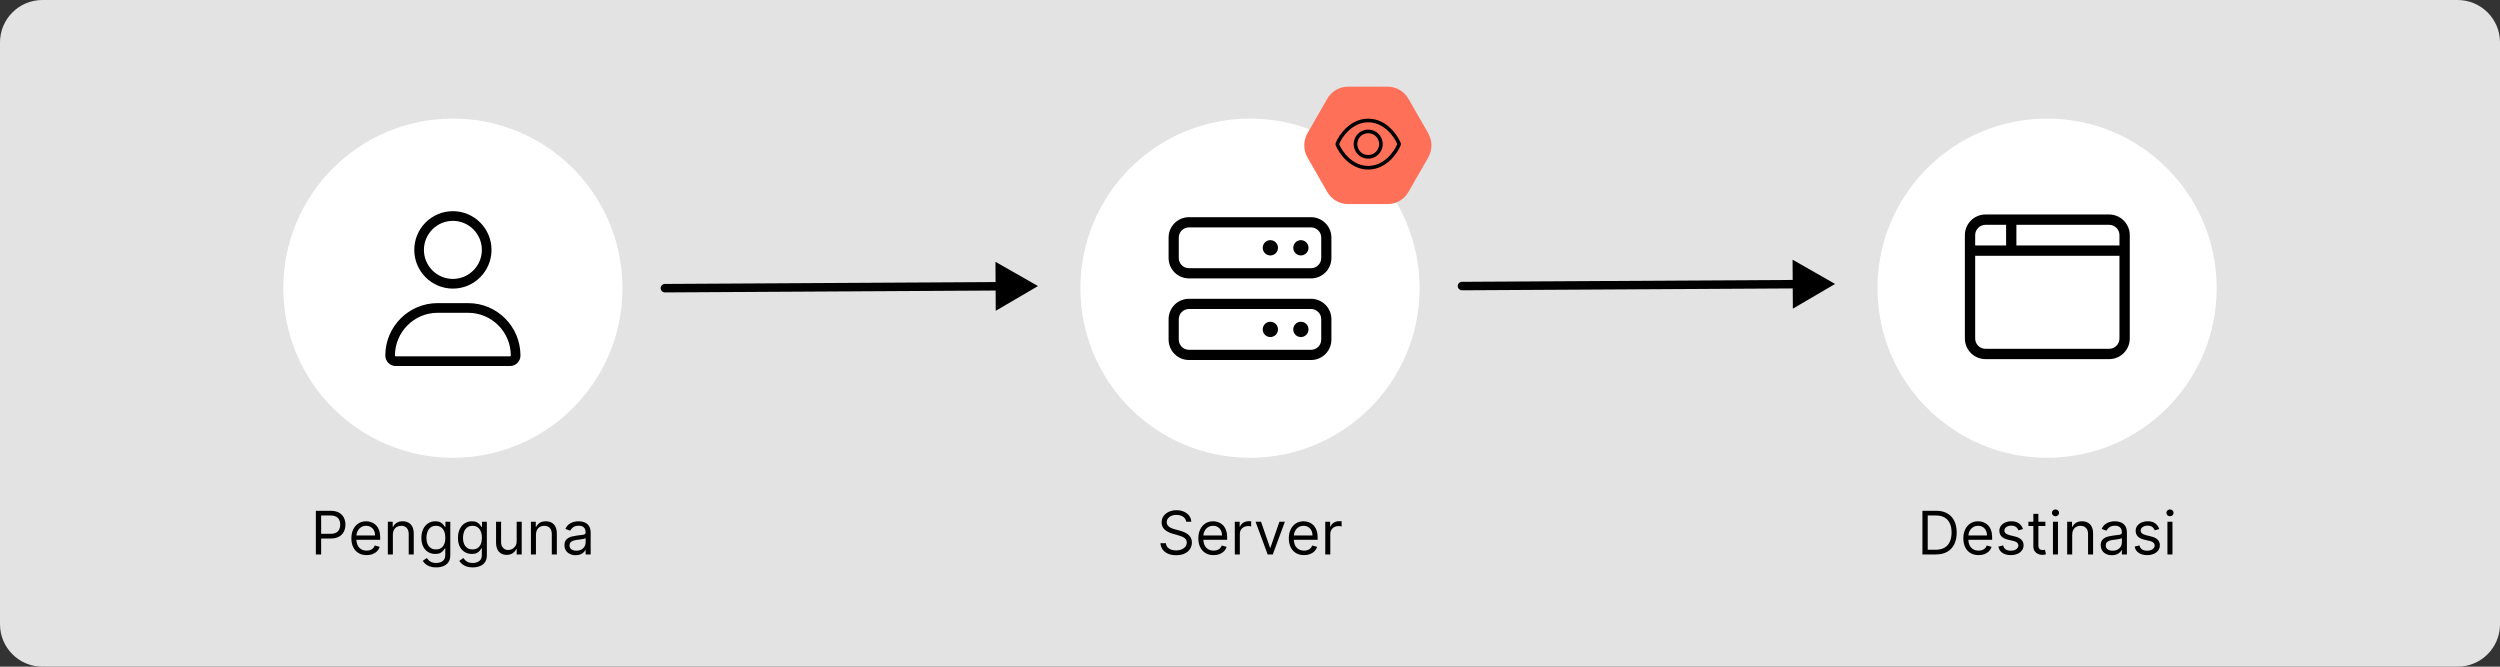 <svg width="750" height="200" viewBox="0 0 750 200" fill="none" xmlns="http://www.w3.org/2000/svg">
<rect x="0" y="0" width="750" height="200" fill="#333333" stroke="none"/>
<g clip-path="url(#clip0_317_2820)">
<path d="M0 12.72C0 5.695 5.695 0 12.72 0H737.28C744.305 0 750 5.695 750 12.72V187.28C750 194.305 744.305 200 737.28 200H12.72C5.695 200 0 194.305 0 187.28V12.72Z" fill="#E3E3E3"/>
<circle cx="614.131" cy="86.454" r="50.879" fill="white"/>
<path d="M589.461 70.546C589.461 67.122 592.229 64.347 595.645 64.347H632.747C636.158 64.347 638.931 67.122 638.931 70.546V101.541C638.931 104.96 636.158 107.74 632.747 107.74H595.645C592.229 107.74 589.461 104.96 589.461 101.541V70.546ZM604.92 73.645H635.839V70.546C635.839 68.834 634.457 67.446 632.747 67.446H604.92V73.645ZM601.828 67.446H595.645C593.937 67.446 592.553 68.834 592.553 70.546V73.645H601.828V67.446ZM592.553 76.745V101.541C592.553 103.255 593.937 104.641 595.645 104.641H632.747C634.457 104.641 635.839 103.255 635.839 101.541V76.745H592.553Z" fill="black"/>
<path d="M580.768 166.333H576.729V153.242H580.947C582.217 153.242 583.304 153.504 584.207 154.028C585.111 154.548 585.803 155.296 586.285 156.272C586.766 157.244 587.007 158.407 587.007 159.762C587.007 161.126 586.764 162.3 586.278 163.284C585.792 164.264 585.085 165.018 584.156 165.547C583.227 166.071 582.098 166.333 580.768 166.333ZM578.314 164.927H580.666C581.748 164.927 582.645 164.718 583.357 164.3C584.069 163.883 584.599 163.288 584.949 162.517C585.298 161.746 585.473 160.827 585.473 159.762C585.473 158.705 585.3 157.795 584.955 157.033C584.61 156.266 584.094 155.677 583.408 155.268C582.722 154.855 581.868 154.648 580.845 154.648H578.314V164.927Z" fill="black"/>
<path d="M593.578 166.538C592.632 166.538 591.816 166.329 591.13 165.911C590.448 165.489 589.922 164.901 589.551 164.147C589.184 163.388 589.001 162.506 589.001 161.501C589.001 160.495 589.184 159.609 589.551 158.842C589.922 158.07 590.437 157.469 591.098 157.039C591.763 156.604 592.538 156.387 593.425 156.387C593.936 156.387 594.441 156.472 594.939 156.643C595.438 156.813 595.892 157.09 596.301 157.474C596.71 157.853 597.036 158.356 597.279 158.982C597.522 159.609 597.643 160.38 597.643 161.296V161.935H590.075V160.631H596.109C596.109 160.077 595.998 159.583 595.777 159.148C595.559 158.714 595.248 158.371 594.844 158.119C594.443 157.868 593.97 157.742 593.425 157.742C592.824 157.742 592.304 157.891 591.865 158.19C591.43 158.484 591.096 158.867 590.861 159.34C590.627 159.813 590.51 160.32 590.51 160.861V161.731C590.51 162.472 590.638 163.101 590.893 163.616C591.153 164.128 591.513 164.518 591.974 164.786C592.434 165.05 592.969 165.182 593.578 165.182C593.974 165.182 594.332 165.127 594.652 165.016C594.976 164.901 595.255 164.731 595.489 164.505C595.724 164.275 595.905 163.989 596.032 163.648L597.49 164.057C597.336 164.552 597.079 164.986 596.716 165.361C596.354 165.732 595.907 166.022 595.374 166.231C594.841 166.435 594.243 166.538 593.578 166.538Z" fill="black"/>
<path d="M606.893 158.714L605.537 159.097C605.452 158.871 605.327 158.652 605.16 158.439C604.998 158.222 604.777 158.043 604.496 157.902C604.214 157.761 603.854 157.691 603.415 157.691C602.814 157.691 602.314 157.829 601.913 158.106C601.517 158.379 601.319 158.726 601.319 159.148C601.319 159.523 601.455 159.82 601.728 160.037C602.001 160.254 602.427 160.435 603.006 160.58L604.464 160.938C605.341 161.151 605.996 161.477 606.426 161.916C606.856 162.351 607.072 162.911 607.072 163.597C607.072 164.16 606.91 164.663 606.586 165.106C606.266 165.549 605.819 165.898 605.243 166.154C604.668 166.41 603.999 166.538 603.236 166.538C602.235 166.538 601.406 166.32 600.75 165.886C600.094 165.451 599.678 164.816 599.503 163.981L600.935 163.623C601.072 164.151 601.329 164.547 601.709 164.812C602.092 165.076 602.593 165.208 603.211 165.208C603.914 165.208 604.472 165.059 604.885 164.761C605.303 164.458 605.512 164.096 605.512 163.674C605.512 163.333 605.393 163.047 605.154 162.817C604.915 162.583 604.549 162.408 604.055 162.293L602.418 161.91C601.519 161.697 600.858 161.366 600.437 160.919C600.019 160.467 599.81 159.903 599.81 159.225C599.81 158.671 599.966 158.181 600.277 157.755C600.592 157.329 601.02 156.994 601.562 156.751C602.107 156.508 602.725 156.387 603.415 156.387C604.387 156.387 605.15 156.6 605.704 157.026C606.262 157.452 606.658 158.015 606.893 158.714Z" fill="black"/>
<path d="M613.612 156.515V157.793H608.524V156.515H613.612ZM610.007 154.163H611.516V163.521C611.516 163.947 611.577 164.266 611.701 164.479C611.829 164.688 611.991 164.829 612.187 164.901C612.387 164.969 612.598 165.003 612.82 165.003C612.986 165.003 613.122 164.995 613.229 164.978C613.335 164.957 613.42 164.94 613.484 164.927L613.791 166.282C613.689 166.32 613.546 166.359 613.363 166.397C613.18 166.44 612.947 166.461 612.666 166.461C612.24 166.461 611.822 166.369 611.413 166.186C611.009 166.003 610.672 165.724 610.403 165.349C610.139 164.974 610.007 164.501 610.007 163.93V154.163Z" fill="black"/>
<path d="M615.881 166.333V156.515H617.39V166.333H615.881ZM616.648 154.878C616.354 154.878 616.101 154.778 615.888 154.578C615.679 154.378 615.575 154.137 615.575 153.856C615.575 153.574 615.679 153.334 615.888 153.133C616.101 152.933 616.354 152.833 616.648 152.833C616.942 152.833 617.194 152.933 617.403 153.133C617.616 153.334 617.722 153.574 617.722 153.856C617.722 154.137 617.616 154.378 617.403 154.578C617.194 154.778 616.942 154.878 616.648 154.878Z" fill="black"/>
<path d="M621.661 160.427V166.333H620.153V156.515H621.61V158.049H621.738C621.968 157.55 622.318 157.15 622.786 156.847C623.255 156.54 623.86 156.387 624.602 156.387C625.267 156.387 625.848 156.523 626.347 156.796C626.845 157.065 627.233 157.474 627.51 158.023C627.787 158.569 627.926 159.259 627.926 160.094V166.333H626.417V160.197C626.417 159.425 626.217 158.824 625.816 158.394C625.416 157.959 624.866 157.742 624.167 157.742C623.686 157.742 623.255 157.847 622.876 158.055C622.501 158.264 622.205 158.569 621.987 158.969C621.77 159.37 621.661 159.856 621.661 160.427Z" fill="black"/>
<path d="M633.571 166.563C632.949 166.563 632.385 166.446 631.877 166.212C631.37 165.973 630.968 165.63 630.669 165.182C630.371 164.731 630.222 164.185 630.222 163.546C630.222 162.984 630.333 162.528 630.554 162.178C630.776 161.824 631.072 161.547 631.443 161.347C631.814 161.147 632.223 160.998 632.67 160.9C633.122 160.797 633.576 160.717 634.032 160.657C634.628 160.58 635.112 160.523 635.483 160.484C635.858 160.442 636.13 160.371 636.301 160.273C636.475 160.175 636.563 160.005 636.563 159.762V159.711C636.563 159.08 636.39 158.59 636.045 158.241C635.704 157.891 635.186 157.717 634.492 157.717C633.772 157.717 633.207 157.874 632.798 158.19C632.389 158.505 632.101 158.842 631.935 159.199L630.503 158.688C630.759 158.092 631.1 157.627 631.526 157.295C631.956 156.958 632.425 156.724 632.932 156.592C633.444 156.455 633.946 156.387 634.441 156.387C634.756 156.387 635.118 156.425 635.527 156.502C635.941 156.574 636.339 156.726 636.723 156.956C637.11 157.186 637.432 157.533 637.688 157.998C637.944 158.462 638.071 159.084 638.071 159.864V166.333H636.563V165.003H636.486C636.384 165.217 636.213 165.445 635.975 165.687C635.736 165.93 635.419 166.137 635.022 166.307C634.626 166.478 634.142 166.563 633.571 166.563ZM633.801 165.208C634.398 165.208 634.901 165.091 635.31 164.856C635.723 164.622 636.034 164.32 636.243 163.949C636.456 163.578 636.563 163.188 636.563 162.779V161.398C636.499 161.475 636.358 161.545 636.141 161.609C635.928 161.669 635.681 161.722 635.4 161.769C635.123 161.812 634.852 161.85 634.588 161.884C634.328 161.914 634.117 161.94 633.955 161.961C633.563 162.012 633.196 162.095 632.855 162.21C632.519 162.321 632.246 162.489 632.037 162.715C631.833 162.937 631.73 163.239 631.73 163.623C631.73 164.147 631.924 164.543 632.312 164.812C632.704 165.076 633.201 165.208 633.801 165.208Z" fill="black"/>
<path d="M647.779 158.714L646.424 159.097C646.339 158.871 646.213 158.652 646.047 158.439C645.885 158.222 645.664 158.043 645.382 157.902C645.101 157.761 644.741 157.691 644.302 157.691C643.701 157.691 643.2 157.829 642.8 158.106C642.404 158.379 642.205 158.726 642.205 159.148C642.205 159.523 642.342 159.82 642.615 160.037C642.887 160.254 643.313 160.435 643.893 160.58L645.35 160.938C646.228 161.151 646.882 161.477 647.313 161.916C647.743 162.351 647.958 162.911 647.958 163.597C647.958 164.16 647.796 164.663 647.472 165.106C647.153 165.549 646.705 165.898 646.13 166.154C645.555 166.41 644.886 166.538 644.123 166.538C643.122 166.538 642.293 166.32 641.637 165.886C640.98 165.451 640.565 164.816 640.39 163.981L641.822 163.623C641.958 164.151 642.216 164.547 642.595 164.812C642.979 165.076 643.48 165.208 644.097 165.208C644.801 165.208 645.359 165.059 645.772 164.761C646.19 164.458 646.399 164.096 646.399 163.674C646.399 163.333 646.279 163.047 646.041 162.817C645.802 162.583 645.436 162.408 644.941 162.293L643.305 161.91C642.406 161.697 641.745 161.366 641.323 160.919C640.906 160.467 640.697 159.903 640.697 159.225C640.697 158.671 640.852 158.181 641.164 157.755C641.479 157.329 641.907 156.994 642.448 156.751C642.994 156.508 643.612 156.387 644.302 156.387C645.274 156.387 646.036 156.6 646.59 157.026C647.149 157.452 647.545 158.015 647.779 158.714Z" fill="black"/>
<path d="M650.229 166.333V156.515H651.738V166.333H650.229ZM650.996 154.878C650.702 154.878 650.449 154.778 650.235 154.578C650.027 154.378 649.922 154.137 649.922 153.856C649.922 153.574 650.027 153.334 650.235 153.133C650.449 152.933 650.702 152.833 650.996 152.833C651.29 152.833 651.542 152.933 651.75 153.133C651.963 153.334 652.07 153.574 652.07 153.856C652.07 154.137 651.963 154.378 651.75 154.578C651.542 154.778 651.29 154.878 650.996 154.878Z" fill="black"/>
<path fill-rule="evenodd" clip-rule="evenodd" d="M537.771 77.91L550.532 85.182L537.855 92.598L537.82 86.526L438.606 87.09C437.904 87.094 437.331 86.528 437.327 85.825C437.323 85.123 437.889 84.55 438.592 84.546L537.806 83.982L537.771 77.91Z" fill="black"/>
<circle cx="375" cy="86.454" r="50.879" fill="white"/>
<path d="M393.316 65.158H356.684C353.311 65.158 350.578 67.898 350.578 71.278V77.399C350.578 80.78 353.311 83.52 356.684 83.52H393.316C396.689 83.52 399.422 80.78 399.422 77.399V71.278C399.422 67.898 396.684 65.158 393.316 65.158ZM396.369 77.399C396.369 79.086 394.999 80.459 393.316 80.459H356.684C355.001 80.459 353.631 79.082 353.631 77.399V71.278C353.631 69.592 355.001 68.218 356.684 68.218H393.316C394.999 68.218 396.369 69.592 396.369 71.278V77.399ZM390.264 72.044C389 72.044 387.974 73.071 387.974 74.339C387.974 75.606 389 76.634 390.264 76.634C391.529 76.634 392.553 75.606 392.553 74.339C392.553 73.067 391.532 72.044 390.264 72.044ZM381.105 72.044C379.841 72.044 378.816 73.071 378.816 74.339C378.816 75.606 379.841 76.634 381.105 76.634C382.37 76.634 383.395 75.606 383.395 74.339C383.395 73.067 382.374 72.044 381.105 72.044ZM393.316 89.64H356.684C353.311 89.64 350.578 92.38 350.578 95.761V101.881C350.578 105.262 353.311 108.002 356.684 108.002H393.316C396.689 108.002 399.422 105.262 399.422 101.881V95.761C399.422 92.385 396.684 89.64 393.316 89.64ZM396.369 101.881C396.369 103.568 394.999 104.942 393.316 104.942H356.684C355.001 104.942 353.631 103.568 353.631 101.881V95.761C353.631 94.074 355.001 92.701 356.684 92.701H393.316C394.999 92.701 396.369 94.074 396.369 95.761V101.881ZM390.264 96.526C389 96.526 387.974 97.553 387.974 98.821C387.974 100.088 389 101.116 390.264 101.116C391.529 101.116 392.553 100.088 392.553 98.821C392.553 97.549 391.532 96.526 390.264 96.526ZM381.105 96.526C379.841 96.526 378.816 97.553 378.816 98.821C378.816 100.088 379.841 101.116 381.105 101.116C382.37 101.116 383.395 100.088 383.395 98.821C383.395 97.549 382.374 96.526 381.105 96.526Z" fill="black"/>
<path d="M355.849 156.515C355.772 155.867 355.461 155.364 354.915 155.006C354.37 154.648 353.701 154.469 352.908 154.469C352.329 154.469 351.822 154.563 351.387 154.751C350.956 154.938 350.62 155.196 350.377 155.524C350.138 155.852 350.019 156.225 350.019 156.643C350.019 156.992 350.102 157.293 350.268 157.544C350.439 157.791 350.656 157.998 350.92 158.164C351.184 158.326 351.461 158.46 351.751 158.567C352.041 158.669 352.307 158.752 352.55 158.816L353.88 159.174C354.221 159.264 354.6 159.387 355.018 159.545C355.439 159.702 355.842 159.918 356.226 160.19C356.613 160.459 356.933 160.804 357.184 161.226C357.436 161.648 357.562 162.166 357.562 162.779C357.562 163.487 357.376 164.126 357.006 164.697C356.639 165.268 356.102 165.722 355.395 166.058C354.692 166.395 353.837 166.563 352.831 166.563C351.894 166.563 351.082 166.412 350.396 166.109C349.714 165.807 349.177 165.385 348.785 164.844C348.398 164.303 348.178 163.674 348.127 162.958H349.763C349.806 163.452 349.972 163.862 350.262 164.185C350.556 164.505 350.927 164.744 351.374 164.901C351.826 165.055 352.312 165.131 352.831 165.131C353.437 165.131 353.98 165.033 354.461 164.837C354.943 164.637 355.324 164.36 355.606 164.006C355.887 163.648 356.028 163.231 356.028 162.754C356.028 162.319 355.906 161.965 355.663 161.692C355.42 161.42 355.101 161.198 354.704 161.028C354.308 160.857 353.88 160.708 353.42 160.58L351.809 160.12C350.786 159.826 349.976 159.406 349.38 158.861C348.783 158.315 348.485 157.602 348.485 156.719C348.485 155.987 348.683 155.347 349.079 154.802C349.48 154.252 350.017 153.826 350.69 153.523C351.368 153.217 352.124 153.063 352.959 153.063C353.803 153.063 354.553 153.215 355.209 153.517C355.866 153.815 356.385 154.224 356.769 154.744C357.157 155.264 357.361 155.854 357.383 156.515H355.849Z" fill="black"/>
<path d="M364.08 166.538C363.134 166.538 362.318 166.329 361.632 165.911C360.95 165.489 360.424 164.901 360.053 164.147C359.686 163.389 359.503 162.506 359.503 161.501C359.503 160.495 359.686 159.609 360.053 158.842C360.424 158.07 360.939 157.469 361.6 157.039C362.265 156.604 363.04 156.387 363.926 156.387C364.438 156.387 364.943 156.472 365.441 156.643C365.94 156.813 366.394 157.09 366.803 157.474C367.212 157.853 367.538 158.356 367.781 158.982C368.024 159.609 368.145 160.38 368.145 161.296V161.935H360.577V160.631H366.611C366.611 160.077 366.5 159.583 366.279 159.148C366.061 158.714 365.75 158.371 365.346 158.119C364.945 157.868 364.472 157.742 363.926 157.742C363.326 157.742 362.806 157.891 362.367 158.19C361.932 158.484 361.598 158.867 361.363 159.34C361.129 159.813 361.012 160.32 361.012 160.862V161.731C361.012 162.472 361.14 163.101 361.395 163.616C361.655 164.128 362.015 164.518 362.475 164.786C362.936 165.05 363.471 165.183 364.08 165.183C364.476 165.183 364.834 165.127 365.154 165.016C365.478 164.901 365.757 164.731 365.991 164.505C366.225 164.275 366.407 163.989 366.534 163.648L367.992 164.058C367.838 164.552 367.581 164.987 367.218 165.362C366.856 165.732 366.409 166.022 365.876 166.231C365.343 166.435 364.745 166.538 364.08 166.538Z" fill="black"/>
<path d="M370.44 166.333V156.515H371.897V157.998H372C372.179 157.512 372.502 157.118 372.971 156.815C373.44 156.513 373.968 156.362 374.556 156.362C374.667 156.362 374.806 156.364 374.972 156.368C375.138 156.372 375.264 156.379 375.349 156.387V157.921C375.298 157.908 375.181 157.889 374.998 157.864C374.819 157.834 374.629 157.819 374.429 157.819C373.951 157.819 373.525 157.919 373.15 158.119C372.779 158.315 372.485 158.588 372.268 158.938C372.055 159.283 371.949 159.677 371.949 160.12V166.333H370.44Z" fill="black"/>
<path d="M385.464 156.515L381.834 166.333H380.3L376.669 156.515H378.305L381.016 164.339H381.118L383.828 156.515H385.464Z" fill="black"/>
<path d="M391.221 166.538C390.275 166.538 389.458 166.329 388.772 165.911C388.091 165.489 387.564 164.901 387.194 164.147C386.827 163.389 386.644 162.506 386.644 161.501C386.644 160.495 386.827 159.609 387.194 158.842C387.564 158.07 388.08 157.469 388.74 157.039C389.405 156.604 390.181 156.387 391.067 156.387C391.578 156.387 392.083 156.472 392.582 156.643C393.081 156.813 393.534 157.09 393.944 157.474C394.353 157.853 394.679 158.356 394.922 158.982C395.164 159.609 395.286 160.38 395.286 161.296V161.935H387.718V160.631H393.752C393.752 160.077 393.641 159.583 393.419 159.148C393.202 158.714 392.891 158.371 392.486 158.119C392.086 157.868 391.613 157.742 391.067 157.742C390.466 157.742 389.946 157.891 389.507 158.19C389.073 158.484 388.738 158.867 388.504 159.34C388.27 159.813 388.152 160.32 388.152 160.862V161.731C388.152 162.472 388.28 163.101 388.536 163.616C388.796 164.128 389.156 164.518 389.616 164.786C390.076 165.05 390.611 165.183 391.221 165.183C391.617 165.183 391.975 165.127 392.294 165.016C392.618 164.901 392.897 164.731 393.132 164.505C393.366 164.275 393.547 163.989 393.675 163.648L395.132 164.058C394.979 164.552 394.721 164.987 394.359 165.362C393.997 165.732 393.549 166.022 393.017 166.231C392.484 166.435 391.885 166.538 391.221 166.538Z" fill="black"/>
<path d="M397.581 166.333V156.515H399.038V157.998H399.14C399.319 157.512 399.643 157.118 400.112 156.815C400.581 156.513 401.109 156.362 401.697 156.362C401.808 156.362 401.946 156.364 402.113 156.368C402.279 156.372 402.404 156.379 402.49 156.387V157.921C402.439 157.908 402.321 157.889 402.138 157.864C401.959 157.834 401.77 157.819 401.569 157.819C401.092 157.819 400.666 157.919 400.291 158.119C399.92 158.315 399.626 158.588 399.409 158.938C399.196 159.283 399.089 159.677 399.089 160.12V166.333H397.581Z" fill="black"/>
<path d="M416.292 26H404.418C401.836 26 399.459 27.379 398.175 29.638L392.238 39.981C390.954 42.226 390.954 44.998 392.238 47.243L398.175 57.586C399.459 59.83 401.851 61.224 404.418 61.224H416.292C418.874 61.224 421.251 59.845 422.535 57.586L428.472 47.243C429.755 44.998 429.755 42.226 428.472 39.981L422.535 29.638C421.251 27.394 418.859 26 416.292 26Z" fill="#FF7059"/>
<path d="M414.824 43.232C414.824 45.641 412.872 47.593 410.463 47.593C408.054 47.593 406.102 45.641 406.102 43.232C406.102 40.824 408.054 38.871 410.463 38.871C412.872 38.871 414.824 40.824 414.824 43.232ZM410.463 39.962C408.626 39.962 407.192 41.396 407.192 43.232C407.192 45.038 408.626 46.503 410.463 46.503C412.268 46.503 413.734 45.038 413.734 43.232C413.734 41.396 412.268 39.962 410.463 39.962ZM417.025 38.347C418.619 39.825 419.686 41.566 420.19 42.813C420.302 43.083 420.302 43.382 420.19 43.651C419.686 44.868 418.619 46.609 417.025 48.118C415.42 49.61 413.216 50.864 410.463 50.864C407.71 50.864 405.505 49.61 403.901 48.118C402.307 46.609 401.241 44.868 400.734 43.651C400.622 43.382 400.622 43.083 400.734 42.813C401.241 41.566 402.307 39.825 403.901 38.347C405.505 36.856 407.71 35.601 410.463 35.601C413.216 35.601 415.42 36.856 417.025 38.347ZM401.741 43.232C402.195 44.323 403.176 45.958 404.643 47.321C406.112 48.684 408.064 49.774 410.463 49.774C412.861 49.774 414.814 48.684 416.282 47.321C417.75 45.958 418.732 44.323 419.185 43.232C418.732 42.111 417.75 40.476 416.282 39.144C414.814 37.781 412.861 36.691 410.463 36.691C408.064 36.691 406.112 37.781 404.643 39.144C403.176 40.476 402.195 42.111 401.741 43.232Z" fill="black"/>
<path fill-rule="evenodd" clip-rule="evenodd" d="M298.64 78.546L311.401 85.818L298.724 93.234L298.689 87.162L199.475 87.726C198.773 87.73 198.2 87.163 198.196 86.461C198.192 85.759 198.758 85.186 199.461 85.182L298.675 84.618L298.64 78.546Z" fill="black"/>
<circle cx="135.869" cy="86.454" r="50.879" fill="white"/>
<path d="M135.867 86.58C142.266 86.58 147.452 81.381 147.452 74.967C147.452 68.553 142.266 63.353 135.867 63.353C129.468 63.353 124.282 68.553 124.282 74.967C124.282 81.381 129.468 86.58 135.867 86.58ZM135.867 66.257C140.658 66.257 144.556 70.164 144.556 74.967C144.556 79.769 140.658 83.677 135.867 83.677C131.076 83.677 127.178 79.766 127.178 74.967C127.178 70.164 131.079 66.257 135.867 66.257ZM140.456 90.935H131.278C122.618 90.935 115.594 97.976 115.594 106.659C115.594 108.395 116.998 109.804 118.731 109.804H153.005C154.737 109.807 156.14 108.401 156.14 106.659C156.14 97.976 149.117 90.935 140.456 90.935ZM153 106.904H118.731C118.599 106.904 118.49 106.795 118.49 106.659C118.49 99.591 124.228 93.839 131.278 93.839H140.447C147.506 93.839 153.244 99.591 153.244 106.659C153.244 106.795 153.136 106.904 153 106.904Z" fill="black"/>
<path d="M94.758 166.333V153.242H99.181C100.208 153.242 101.048 153.428 101.7 153.798C102.356 154.165 102.842 154.661 103.157 155.288C103.472 155.914 103.63 156.613 103.63 157.384C103.63 158.156 103.472 158.857 103.157 159.487C102.846 160.118 102.364 160.621 101.712 160.996C101.06 161.366 100.225 161.552 99.207 161.552H96.036V160.146H99.156C99.859 160.146 100.423 160.024 100.849 159.781C101.276 159.538 101.585 159.21 101.776 158.797C101.972 158.379 102.07 157.908 102.07 157.384C102.07 156.86 101.972 156.391 101.776 155.978C101.585 155.565 101.273 155.241 100.843 155.006C100.413 154.768 99.842 154.648 99.13 154.648H96.343V166.333H94.758Z" fill="black"/>
<path d="M109.99 166.538C109.044 166.538 108.228 166.329 107.542 165.911C106.86 165.489 106.334 164.901 105.963 164.147C105.597 163.388 105.413 162.506 105.413 161.501C105.413 160.495 105.597 159.609 105.963 158.842C106.334 158.07 106.849 157.469 107.51 157.039C108.175 156.604 108.95 156.387 109.837 156.387C110.348 156.387 110.853 156.472 111.352 156.643C111.85 156.813 112.304 157.09 112.713 157.474C113.122 157.853 113.448 158.356 113.691 158.982C113.934 159.609 114.055 160.38 114.055 161.296V161.935H106.487V160.631H112.521C112.521 160.077 112.411 159.583 112.189 159.148C111.972 158.714 111.661 158.371 111.256 158.119C110.855 157.868 110.382 157.742 109.837 157.742C109.236 157.742 108.716 157.891 108.277 158.19C107.842 158.484 107.508 158.867 107.273 159.34C107.039 159.813 106.922 160.32 106.922 160.862V161.731C106.922 162.472 107.05 163.101 107.305 163.616C107.565 164.128 107.925 164.518 108.386 164.786C108.846 165.05 109.381 165.183 109.99 165.183C110.386 165.183 110.744 165.127 111.064 165.016C111.388 164.901 111.667 164.731 111.901 164.505C112.136 164.275 112.317 163.989 112.445 163.648L113.902 164.058C113.749 164.552 113.491 164.987 113.129 165.362C112.766 165.732 112.319 166.022 111.786 166.231C111.254 166.435 110.655 166.538 109.99 166.538Z" fill="black"/>
<path d="M117.859 160.427V166.333H116.35V156.515H117.808V158.049H117.935C118.165 157.55 118.515 157.15 118.984 156.847C119.452 156.54 120.058 156.387 120.799 156.387C121.464 156.387 122.045 156.523 122.544 156.796C123.043 157.065 123.43 157.474 123.707 158.023C123.984 158.569 124.123 159.259 124.123 160.094V166.333H122.614V160.197C122.614 159.425 122.414 158.825 122.013 158.394C121.613 157.96 121.063 157.742 120.364 157.742C119.883 157.742 119.452 157.847 119.073 158.055C118.698 158.264 118.402 158.569 118.185 158.969C117.967 159.37 117.859 159.856 117.859 160.427Z" fill="black"/>
<path d="M130.843 170.219C130.114 170.219 129.487 170.126 128.963 169.938C128.439 169.755 128.002 169.512 127.653 169.21C127.308 168.911 127.033 168.592 126.828 168.251L128.03 167.407C128.166 167.586 128.339 167.79 128.548 168.021C128.757 168.255 129.042 168.457 129.404 168.628C129.771 168.803 130.25 168.89 130.843 168.89C131.635 168.89 132.289 168.698 132.805 168.315C133.32 167.931 133.578 167.33 133.578 166.512V164.518H133.45C133.34 164.697 133.182 164.918 132.977 165.183C132.777 165.442 132.487 165.675 132.108 165.879C131.733 166.08 131.226 166.18 130.587 166.18C129.794 166.18 129.083 165.992 128.452 165.617C127.825 165.242 127.329 164.697 126.963 163.981C126.6 163.265 126.419 162.396 126.419 161.373C126.419 160.367 126.596 159.491 126.95 158.746C127.303 157.996 127.796 157.416 128.426 157.007C129.057 156.594 129.786 156.387 130.612 156.387C131.252 156.387 131.759 156.494 132.134 156.707C132.513 156.915 132.803 157.154 133.003 157.423C133.208 157.687 133.365 157.904 133.476 158.075H133.629V156.515H135.087V166.614C135.087 167.458 134.895 168.144 134.512 168.673C134.132 169.205 133.621 169.595 132.977 169.842C132.338 170.094 131.627 170.219 130.843 170.219ZM130.791 164.825C131.396 164.825 131.908 164.686 132.325 164.409C132.743 164.132 133.061 163.734 133.278 163.214C133.495 162.694 133.604 162.072 133.604 161.347C133.604 160.64 133.497 160.016 133.284 159.474C133.071 158.933 132.756 158.509 132.338 158.202C131.921 157.896 131.405 157.742 130.791 157.742C130.152 157.742 129.619 157.904 129.193 158.228C128.771 158.552 128.454 158.987 128.241 159.532C128.032 160.077 127.928 160.683 127.928 161.347C127.928 162.029 128.034 162.632 128.247 163.156C128.465 163.676 128.784 164.085 129.206 164.384C129.632 164.678 130.161 164.825 130.791 164.825Z" fill="black"/>
<path d="M141.811 170.219C141.083 170.219 140.456 170.126 139.932 169.938C139.408 169.755 138.971 169.512 138.622 169.21C138.276 168.911 138.002 168.592 137.797 168.251L138.999 167.407C139.135 167.586 139.308 167.79 139.517 168.021C139.725 168.255 140.011 168.457 140.373 168.628C140.74 168.803 141.219 168.89 141.811 168.89C142.604 168.89 143.258 168.698 143.774 168.315C144.289 167.931 144.547 167.33 144.547 166.512V164.518H144.419C144.308 164.697 144.151 164.918 143.946 165.183C143.746 165.442 143.456 165.675 143.077 165.879C142.702 166.08 142.195 166.18 141.556 166.18C140.763 166.18 140.051 165.992 139.421 165.617C138.794 165.242 138.298 164.697 137.931 163.981C137.569 163.265 137.388 162.396 137.388 161.373C137.388 160.367 137.565 159.491 137.918 158.746C138.272 157.996 138.764 157.416 139.395 157.007C140.026 156.594 140.754 156.387 141.581 156.387C142.22 156.387 142.727 156.494 143.102 156.707C143.482 156.915 143.771 157.154 143.972 157.423C144.176 157.687 144.334 157.904 144.445 158.075H144.598V156.515H146.056V166.614C146.056 167.458 145.864 168.144 145.48 168.673C145.101 169.205 144.59 169.595 143.946 169.842C143.307 170.094 142.595 170.219 141.811 170.219ZM141.76 164.825C142.365 164.825 142.877 164.686 143.294 164.409C143.712 164.132 144.029 163.734 144.247 163.214C144.464 162.694 144.573 162.072 144.573 161.347C144.573 160.64 144.466 160.016 144.253 159.474C144.04 158.933 143.725 158.509 143.307 158.202C142.889 157.896 142.374 157.742 141.76 157.742C141.121 157.742 140.588 157.904 140.162 158.228C139.74 158.552 139.423 158.987 139.21 159.532C139.001 160.077 138.896 160.683 138.896 161.347C138.896 162.029 139.003 162.632 139.216 163.156C139.433 163.676 139.753 164.085 140.175 164.384C140.601 164.678 141.129 164.825 141.76 164.825Z" fill="black"/>
<path d="M155.004 162.319V156.515H156.513V166.333H155.004V164.671H154.902C154.672 165.17 154.314 165.594 153.828 165.943C153.343 166.288 152.729 166.461 151.987 166.461C151.374 166.461 150.828 166.327 150.351 166.058C149.874 165.786 149.499 165.376 149.226 164.831C148.953 164.281 148.817 163.589 148.817 162.754V156.515H150.325V162.651C150.325 163.367 150.526 163.938 150.926 164.364C151.331 164.79 151.847 165.004 152.473 165.004C152.848 165.004 153.23 164.908 153.617 164.716C154.009 164.524 154.338 164.23 154.602 163.834C154.87 163.438 155.004 162.933 155.004 162.319Z" fill="black"/>
<path d="M160.784 160.427V166.333H159.276V156.515H160.733V158.049H160.861C161.091 157.55 161.441 157.15 161.909 156.847C162.378 156.54 162.983 156.387 163.725 156.387C164.39 156.387 164.971 156.523 165.47 156.796C165.968 157.065 166.356 157.474 166.633 158.023C166.91 158.569 167.049 159.259 167.049 160.094V166.333H165.54V160.197C165.54 159.425 165.34 158.825 164.939 158.394C164.539 157.96 163.989 157.742 163.29 157.742C162.809 157.742 162.378 157.847 161.999 158.055C161.624 158.264 161.328 158.569 161.11 158.969C160.893 159.37 160.784 159.856 160.784 160.427Z" fill="black"/>
<path d="M172.694 166.563C172.072 166.563 171.508 166.446 171.001 166.212C170.493 165.973 170.091 165.63 169.792 165.183C169.494 164.731 169.345 164.185 169.345 163.546C169.345 162.984 169.456 162.528 169.677 162.178C169.899 161.825 170.195 161.548 170.566 161.347C170.937 161.147 171.346 160.998 171.793 160.9C172.245 160.798 172.699 160.717 173.155 160.657C173.751 160.58 174.235 160.523 174.606 160.484C174.981 160.442 175.253 160.371 175.424 160.273C175.599 160.175 175.686 160.005 175.686 159.762V159.711C175.686 159.08 175.513 158.59 175.168 158.241C174.827 157.891 174.309 157.717 173.615 157.717C172.895 157.717 172.33 157.874 171.921 158.19C171.512 158.505 171.224 158.842 171.058 159.2L169.626 158.688C169.882 158.092 170.223 157.627 170.649 157.295C171.079 156.958 171.548 156.724 172.055 156.592C172.567 156.455 173.069 156.387 173.564 156.387C173.879 156.387 174.241 156.425 174.65 156.502C175.064 156.575 175.462 156.726 175.846 156.956C176.233 157.186 176.555 157.533 176.811 157.998C177.067 158.462 177.194 159.085 177.194 159.864V166.333H175.686V165.004H175.609C175.507 165.217 175.336 165.445 175.098 165.688C174.859 165.93 174.542 166.137 174.145 166.308C173.749 166.478 173.265 166.563 172.694 166.563ZM172.925 165.208C173.521 165.208 174.024 165.091 174.433 164.857C174.846 164.622 175.157 164.32 175.366 163.949C175.579 163.578 175.686 163.188 175.686 162.779V161.398C175.622 161.475 175.481 161.545 175.264 161.609C175.051 161.669 174.804 161.722 174.523 161.769C174.246 161.812 173.975 161.85 173.711 161.884C173.451 161.914 173.24 161.94 173.078 161.961C172.686 162.012 172.319 162.095 171.979 162.21C171.642 162.321 171.369 162.489 171.16 162.715C170.956 162.937 170.854 163.239 170.854 163.623C170.854 164.147 171.047 164.543 171.435 164.812C171.827 165.076 172.324 165.208 172.925 165.208Z" fill="black"/>
</g>
<defs>
<clipPath id="clip0_317_2820">
<rect width="750" height="200" fill="white"/>
</clipPath>
</defs>
</svg>
